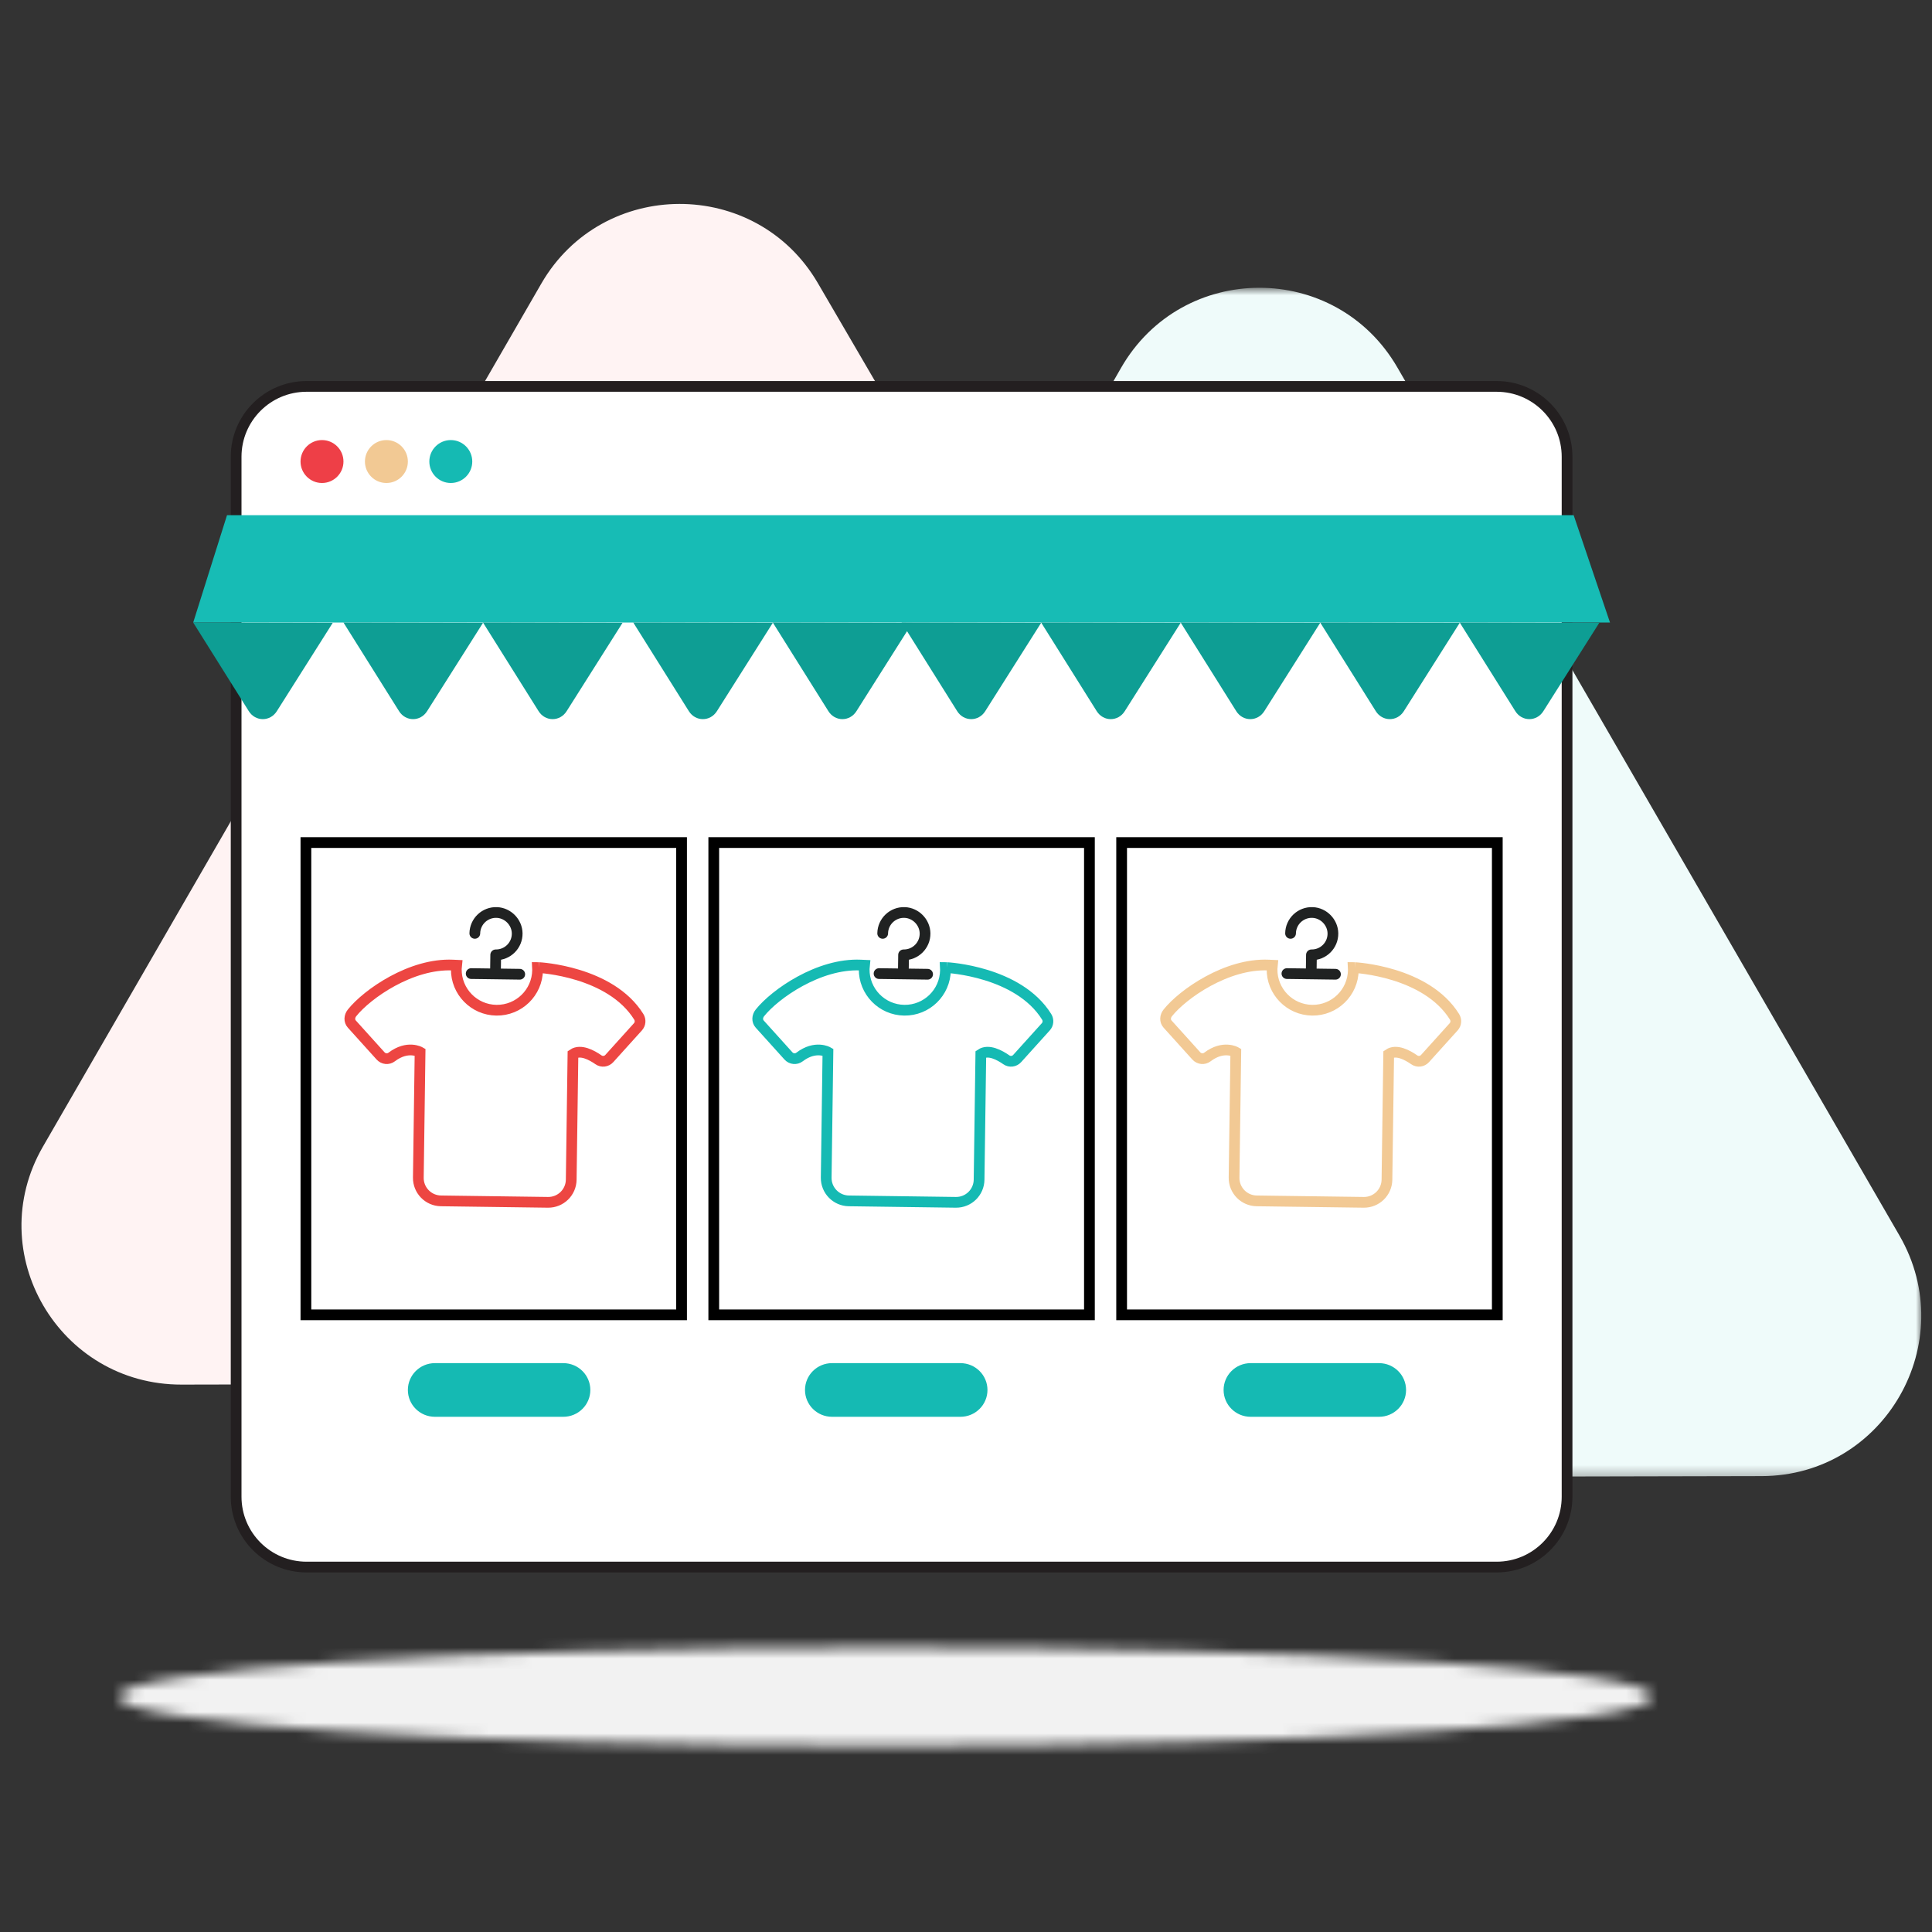 <?xml version="1.0" encoding="UTF-8"?>
<svg width="180px" height="180px" viewBox="0 0 180 180" version="1.1" xmlns="http://www.w3.org/2000/svg" xmlns:xlink="http://www.w3.org/1999/xlink">
    <rect x="0" y="0" width="180" height="180" fill="#333333" stroke="none"/>
    <title>Group 29 Copy</title>
    <defs>
        <path d="M0.028,5.075 C0.028,7.618 32.018,9.681 71.481,9.681 C110.944,9.681 142.935,7.618 142.935,5.075 C142.935,2.531 110.944,0.469 71.481,0.469 C32.018,0.469 0.028,2.531 0.028,5.075 Z" id="path-1"></path>
        <polygon id="path-3" points="0 0.811 123 0.811 123 111.724 0 111.724"></polygon>
    </defs>
    <g id="Page-1" stroke="none" stroke-width="1" fill="none" fill-rule="evenodd">
        <g id="pf-tshirt-printing" transform="translate(-246, -1602)">
            <g id="Print-On-Demand" transform="translate(0, 1452)">
                <g id="Group-2" transform="translate(246, 150)">
                    <g id="Group-26" fill-rule="nonzero">
                        <polygon id="Path-Copy" points="0 0 180 0 180 180 0 180"></polygon>
                    </g>
                    <g id="Group-63" transform="translate(2, 19)">
                        <g id="Clipped" transform="translate(9, 134)">
                            <mask id="mask-2" fill="white">
                                <use xlink:href="#path-1"></use>
                            </mask>
                            <g id="a"></g>
                            <polygon id="Path" fill="#F2F2F2" fill-rule="nonzero" mask="url(#mask-2)" points="-3.267 12.621 146.23 12.621 146.23 -2.473 -3.267 -2.473"></polygon>
                        </g>
                        <path d="M74.195,7.373 C68.448,-2.482 54.135,-2.451 48.43,7.426 L25.215,47.628 L1.999,87.829 C-3.705,97.708 3.478,110.025 14.929,110 L61.531,109.902 L108.135,109.804 C119.586,109.78 126.716,97.432 120.969,87.579 L97.582,47.475 L74.195,7.373 Z" id="Fill-4" fill="#FFF3F3"></path>
                        <g id="Group-8" transform="translate(54, 7)">
                            <mask id="mask-4" fill="white">
                                <use xlink:href="#path-3"></use>
                            </mask>
                            <g id="Clip-7"></g>
                            <path d="M74.195,8.245 C68.448,-1.691 54.135,-1.661 48.431,8.3 L25.216,48.835 L1.999,89.37 C-3.705,99.329 3.478,111.749 14.929,111.724 L61.531,111.625 L108.134,111.526 C119.585,111.501 126.715,99.052 120.97,89.116 L97.582,48.681 L74.195,8.245 Z" id="Fill-6" fill="#EFFBFA" mask="url(#mask-4)"></path>
                        </g>
                        <path d="M144,49.406 L144,23.558 C144,19.936 141.061,17 137.436,17 L26.564,17 C22.939,17 20,19.936 20,23.558 L20,120.442 C20,124.065 22.939,127 26.564,127 L137.436,127 C141.061,127 144,124.065 144,120.442 L144,89.975 L144,49.406 Z" id="Stroke-9" stroke="#231F20" fill="#FFFFFF"></path>
                        <polygon id="Fill-11" fill="#17BCB5" points="148 39 16 39 19.15 29 144.614 29"></polygon>
                        <path d="M50.79,47.262 L56,39.028 L43,39 L48.178,47.257 C48.798,48.245 50.166,48.249 50.79,47.262" id="Fill-13" fill="#0E9E94"></path>
                        <path d="M37.789,47.262 L43,39.028 L30,39 L35.178,47.257 C35.798,48.245 37.165,48.249 37.789,47.262" id="Fill-15" fill="#0E9E94"></path>
                        <path d="M23.79,47.262 L29,39.028 L16,39 L21.178,47.257 C21.798,48.245 23.166,48.249 23.79,47.262" id="Fill-17" fill="#0E9E94"></path>
                        <path d="M64.79,47.262 L70,39.028 L57,39 L62.178,47.257 C62.798,48.245 64.166,48.249 64.79,47.262" id="Fill-19" fill="#0E9E94"></path>
                        <path d="M77.79,47.262 L83,39.028 L70,39 L75.178,47.257 C75.798,48.245 77.166,48.249 77.79,47.262" id="Fill-21" fill="#0E9E94"></path>
                        <path d="M89.79,47.262 L95,39.028 L82,39 L87.178,47.257 C87.798,48.245 89.166,48.249 89.79,47.262" id="Fill-23" fill="#0E9E94"></path>
                        <path d="M102.789,47.262 L108,39.028 L95,39 L100.178,47.257 C100.798,48.245 102.165,48.249 102.789,47.262" id="Fill-25" fill="#0E9E94"></path>
                        <path d="M115.79,47.262 L121,39.028 L108,39 L113.178,47.257 C113.798,48.245 115.166,48.249 115.79,47.262" id="Fill-27" fill="#0E9E94"></path>
                        <path d="M128.79,47.262 L134,39.028 L121,39 L126.178,47.257 C126.798,48.245 128.166,48.249 128.79,47.262" id="Fill-29" fill="#0E9E94"></path>
                        <path d="M141.789,47.262 L147,39.028 L134,39 L139.178,47.257 C139.798,48.245 141.165,48.249 141.789,47.262" id="Fill-31" fill="#0E9E94"></path>
                        <path d="M30,24 C30,25.104 29.104,26 28,26 C26.896,26 26,25.104 26,24 C26,22.896 26.896,22 28,22 C29.104,22 30,22.896 30,24" id="Fill-33" fill="#EE3F47"></path>
                        <path d="M36,24 C36,25.104 35.104,26 34,26 C32.896,26 32,25.104 32,24 C32,22.896 32.896,22 34,22 C35.104,22 36,22.896 36,24" id="Fill-35" fill="#F2C994"></path>
                        <path d="M42,24 C42,25.104 41.104,26 40,26 C38.896,26 38,25.104 38,24 C38,22.896 38.896,22 40,22 C41.104,22 42,22.896 42,24" id="Fill-37" fill="#15BAB3"></path>
                        <path d="M50.481,113 L38.518,113 C37.128,113 36,111.88 36,110.501 C36,109.12 37.128,108 38.518,108 L50.481,108 C51.872,108 53,109.12 53,110.501 C53,111.88 51.872,113 50.481,113" id="Fill-47" fill="#15BAB3"></path>
                        <path d="M87.481,113 L75.518,113 C74.128,113 73,111.88 73,110.501 C73,109.12 74.128,108 75.518,108 L87.481,108 C88.872,108 90,109.12 90,110.501 C90,111.88 88.872,113 87.481,113" id="Fill-47-Copy" fill="#15BAB3"></path>
                        <g id="Group-33" transform="translate(26, 59)">
                            <g id="Group-8" transform="translate(18.5, 21) rotate(-5) translate(-18.5, -21) translate(5, 7)">
                                <g id="Group-3" transform="translate(0, 4.48)" stroke="#ED4642">
                                    <path d="M17.974,1.027 C17.974,1.027 17.925,1.023 17.835,1.014 C17.832,1.093 17.831,1.171 17.823,1.25 C17.612,3.331 15.756,4.847 13.675,4.636 C11.595,4.426 10.079,2.569 10.289,0.489 C10.301,0.37 10.32,0.253 10.343,0.138 C10.23,0.123 10.121,0.109 10.007,0.093 C6.142,-0.428 1.799,2.084 0.253,3.713 C-0.023,4.004 -0.095,4.431 0.147,4.751 L2.556,7.94 C2.795,8.257 3.238,8.341 3.573,8.129 C5.151,7.13 6.25,7.904 6.25,7.904 L5.07,19.54 C4.951,20.715 5.808,21.763 6.983,21.882 L16.901,22.885 C18.076,23.004 19.125,22.148 19.243,20.972 L20.424,9.337 C21.172,8.921 22.165,9.579 22.75,10.07 C23.045,10.317 23.478,10.301 23.76,10.039 L26.679,7.322 C26.933,7.086 26.993,6.712 26.836,6.403 C24.57,1.933 17.974,1.027 17.974,1.027" id="Fill-1"></path>
                                </g>
                                <polyline id="Stroke-4" stroke="#202222" stroke-linecap="round" stroke-linejoin="round" points="11.632 5.512 13.882 5.739 16.133 5.967"></polyline>
                                <path d="M12.296,1.809 C12.408,0.706 13.407,-0.092 14.514,0.051 C15.535,0.182 16.303,1.123 16.228,2.15 C16.146,3.263 15.164,4.082 14.061,3.971 L13.898,5.579" id="Stroke-6" stroke="#202222" stroke-linecap="round" stroke-linejoin="round"></path>
                            </g>
                            <g id="Group-8-Copy-2" transform="translate(56.5, 21) rotate(-5) translate(-56.5, -21) translate(43, 7)">
                                <g id="Group-3" transform="translate(0, 4.48)" stroke="#15BAB3">
                                    <path d="M17.974,1.027 C17.974,1.027 17.925,1.023 17.835,1.014 C17.832,1.093 17.831,1.171 17.823,1.25 C17.612,3.331 15.756,4.847 13.675,4.636 C11.595,4.426 10.079,2.569 10.289,0.489 C10.301,0.37 10.32,0.253 10.343,0.138 C10.23,0.123 10.121,0.109 10.007,0.093 C6.142,-0.428 1.799,2.084 0.253,3.713 C-0.023,4.004 -0.095,4.431 0.147,4.751 L2.556,7.94 C2.795,8.257 3.238,8.341 3.573,8.129 C5.151,7.13 6.25,7.904 6.25,7.904 L5.07,19.54 C4.951,20.715 5.808,21.763 6.983,21.882 L16.901,22.885 C18.076,23.004 19.125,22.148 19.243,20.972 L20.424,9.337 C21.172,8.921 22.165,9.579 22.75,10.07 C23.045,10.317 23.478,10.301 23.76,10.039 L26.679,7.322 C26.933,7.086 26.993,6.712 26.836,6.403 C24.57,1.933 17.974,1.027 17.974,1.027" id="Fill-1"></path>
                                </g>
                                <polyline id="Stroke-4" stroke="#202222" stroke-linecap="round" stroke-linejoin="round" points="11.632 5.512 13.882 5.739 16.133 5.967"></polyline>
                                <path d="M12.296,1.809 C12.408,0.706 13.407,-0.092 14.514,0.051 C15.535,0.182 16.303,1.123 16.228,2.15 C16.146,3.263 15.164,4.082 14.061,3.971 L13.898,5.579" id="Stroke-6" stroke="#202222" stroke-linecap="round" stroke-linejoin="round"></path>
                            </g>
                            <g id="Group-8-Copy-3" transform="translate(94.5, 21) rotate(-5) translate(-94.5, -21) translate(81, 7)">
                                <g id="Group-3" transform="translate(0, 4.48)" stroke="#F2C994">
                                    <path d="M17.974,1.027 C17.974,1.027 17.925,1.023 17.835,1.014 C17.832,1.093 17.831,1.171 17.823,1.25 C17.612,3.331 15.756,4.847 13.675,4.636 C11.595,4.426 10.079,2.569 10.289,0.489 C10.301,0.37 10.32,0.253 10.343,0.138 C10.23,0.123 10.121,0.109 10.007,0.093 C6.142,-0.428 1.799,2.084 0.253,3.713 C-0.023,4.004 -0.095,4.431 0.147,4.751 L2.556,7.94 C2.795,8.257 3.238,8.341 3.573,8.129 C5.151,7.13 6.25,7.904 6.25,7.904 L5.07,19.54 C4.951,20.715 5.808,21.763 6.983,21.882 L16.901,22.885 C18.076,23.004 19.125,22.148 19.243,20.972 L20.424,9.337 C21.172,8.921 22.165,9.579 22.75,10.07 C23.045,10.317 23.478,10.301 23.76,10.039 L26.679,7.322 C26.933,7.086 26.993,6.712 26.836,6.403 C24.57,1.933 17.974,1.027 17.974,1.027" id="Fill-1"></path>
                                </g>
                                <polyline id="Stroke-4" stroke="#202222" stroke-linecap="round" stroke-linejoin="round" points="11.632 5.512 13.882 5.739 16.133 5.967"></polyline>
                                <path d="M12.296,1.809 C12.408,0.706 13.407,-0.092 14.514,0.051 C15.535,0.182 16.303,1.123 16.228,2.15 C16.146,3.263 15.164,4.082 14.061,3.971 L13.898,5.579" id="Stroke-6" stroke="#202222" stroke-linecap="round" stroke-linejoin="round"></path>
                            </g>
                            <rect id="Rectangle" stroke="#000000" x="0.5" y="0.5" width="35" height="44"></rect>
                            <rect id="Rectangle-Copy-11" stroke="#000000" x="38.5" y="0.5" width="35" height="44"></rect>
                            <rect id="Rectangle-Copy-12" stroke="#000000" x="76.5" y="0.5" width="35" height="44"></rect>
                        </g>
                        <path d="M126.481,113 L114.518,113 C113.128,113 112,111.88 112,110.501 C112,109.12 113.128,108 114.518,108 L126.481,108 C127.872,108 129,109.12 129,110.501 C129,111.88 127.872,113 126.481,113" id="Fill-47-Copy-2" fill="#15BAB3"></path>
                    </g>
                </g>
            </g>
        </g>
    </g>
</svg>